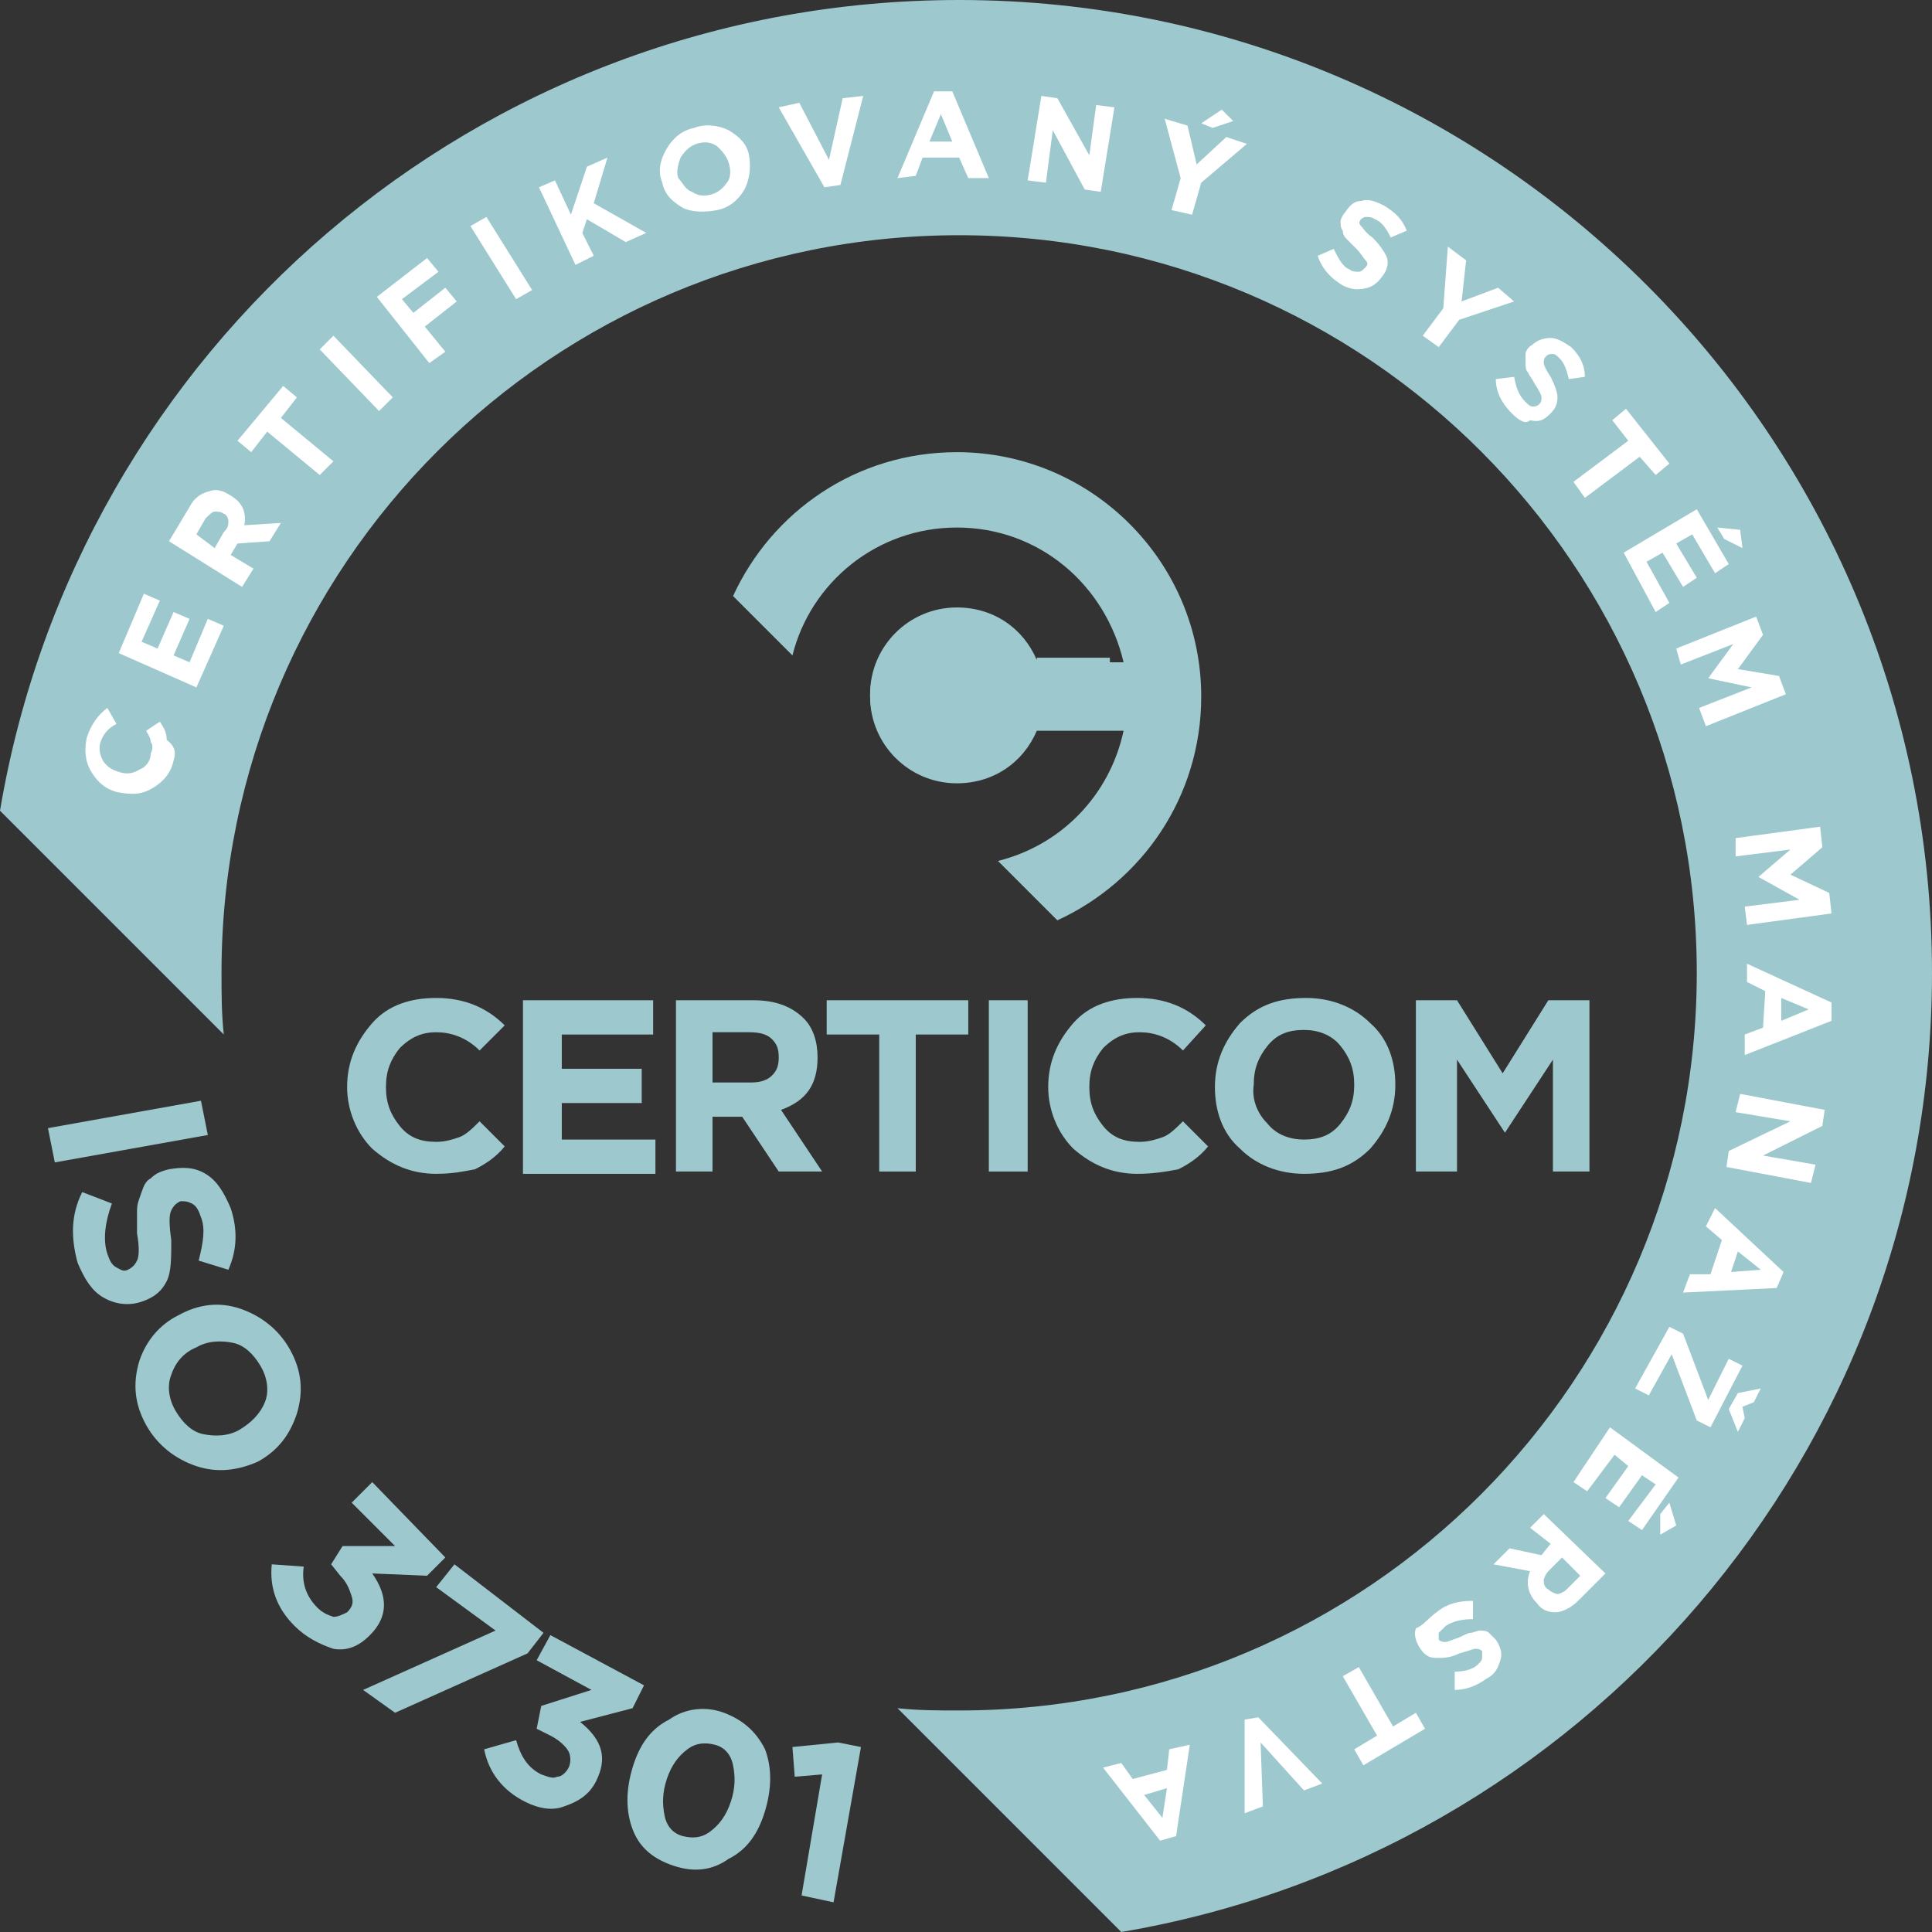 <?xml version="1.0" encoding="UTF-8"?> <svg xmlns="http://www.w3.org/2000/svg" xmlns:xlink="http://www.w3.org/1999/xlink" version="1.1" id="Layer_1" x="0px" y="0px" viewBox="0 0 84.6 84.6" style="enable-background:new 0 0 84.6 84.6;" xml:space="preserve"><rect x="0" y="0" width="84.6" height="84.6" fill="#333333" stroke="none"/> <style type="text/css"> .st0{fill:#9DC9CE;} .st1{fill:#FFFFFF;} </style> <g> <path class="st0" d="M42,0C20.9,0,3.4,15.3,0,35.5l9.8,9.8c-0.1-0.9-0.1-1.8-0.1-2.7c0-17.9,14.5-32.3,32.3-32.3 c17.9,0,32.3,14.5,32.3,32.3S59.9,74.9,42,74.9c-0.9,0-1.8,0-2.7-0.1l9.8,9.8c20.1-3.4,35.5-20.9,35.5-42C84.6,19.1,65.5,0,42,0z"></path> <g> <g> <path class="st0" d="M19.1,51.4c-1.1,0-2-0.4-2.8-1.1c-0.7-0.7-1.1-1.7-1.1-2.7v0c0-1.1,0.4-2,1.1-2.8c0.7-0.8,1.7-1.1,2.8-1.1 c1.2,0,2.2,0.4,3,1.2L21,46c-0.6-0.6-1.3-0.8-1.9-0.8c-0.6,0-1.1,0.2-1.6,0.7c-0.4,0.5-0.6,1-0.6,1.7v0c0,0.7,0.2,1.2,0.6,1.7 c0.4,0.5,0.9,0.7,1.6,0.7c0.4,0,0.7-0.1,1-0.2c0.3-0.1,0.6-0.4,0.9-0.7l1.1,1.1c-0.4,0.5-0.9,0.8-1.3,1 C20.3,51.3,19.8,51.4,19.1,51.4z"></path> <path class="st0" d="M22.9,51.3v-7.5h5.7v1.5h-4v1.5h3.5v1.5h-3.5v1.6h4.1v1.5H22.9z"></path> <path class="st0" d="M29.6,51.3v-7.5H33c1,0,1.7,0.3,2.2,0.8c0.4,0.4,0.6,1,0.6,1.7v0c0,1.2-0.5,1.9-1.6,2.3l1.8,2.7h-1.9 l-1.6-2.4h-1.3v2.4H29.6z M31.2,47.4h1.7c0.4,0,0.7-0.1,0.9-0.3c0.2-0.2,0.3-0.4,0.3-0.8v0c0-0.4-0.1-0.6-0.3-0.8 c-0.2-0.2-0.5-0.3-1-0.3h-1.6V47.4z"></path> <path class="st0" d="M38.5,51.3v-6h-2.3v-1.5h6.2v1.5h-2.3v6H38.5z"></path> <path class="st0" d="M43.3,51.3v-7.5h1.7v7.5H43.3z"></path> <path class="st0" d="M49.8,51.4c-1.1,0-2-0.4-2.8-1.1c-0.7-0.7-1.1-1.7-1.1-2.7v0c0-1.1,0.4-2,1.1-2.8c0.7-0.8,1.7-1.1,2.8-1.1 c1.2,0,2.2,0.4,3,1.2L51.8,46c-0.6-0.6-1.3-0.8-1.9-0.8c-0.6,0-1.1,0.2-1.6,0.7c-0.4,0.5-0.6,1-0.6,1.7v0c0,0.7,0.2,1.2,0.6,1.7 c0.4,0.5,0.9,0.7,1.6,0.7c0.4,0,0.7-0.1,1-0.2c0.3-0.1,0.6-0.4,0.9-0.7l1.1,1.1c-0.4,0.5-0.9,0.8-1.3,1 C51.1,51.3,50.5,51.4,49.8,51.4z"></path> <path class="st0" d="M60,50.3c-0.8,0.8-1.7,1.1-2.9,1.1c-1.1,0-2.1-0.4-2.8-1.1c-0.8-0.7-1.1-1.7-1.1-2.7v0c0-1.1,0.4-2,1.1-2.8 c0.8-0.8,1.7-1.1,2.9-1.1c1.1,0,2.1,0.4,2.8,1.1c0.8,0.7,1.1,1.7,1.1,2.7v0C61.1,48.6,60.7,49.5,60,50.3z M55.5,49.2 c0.4,0.5,1,0.7,1.6,0.7c0.7,0,1.2-0.2,1.6-0.7c0.4-0.5,0.6-1,0.6-1.7v0c0-0.7-0.2-1.2-0.6-1.7c-0.4-0.5-1-0.7-1.6-0.7 c-0.7,0-1.2,0.2-1.6,0.7c-0.4,0.5-0.6,1-0.6,1.7v0C54.8,48.2,55.1,48.8,55.5,49.2z"></path> <path class="st0" d="M62,51.3v-7.5h1.8l2,3.2l2-3.2h1.8v7.5h-1.6v-4.9l-2.1,3.2h0l-2.1-3.2v4.9H62z"></path> </g> </g> <g> <path class="st0" d="M41.9,19.8c-4.4,0-8.1,2.6-9.8,6.3l2.6,2.6c0.8-3.2,3.7-5.6,7.2-5.6c3.6,0,6.5,2.5,7.3,5.9h-3.8 c-0.6-1.4-1.9-2.3-3.5-2.3c-2.1,0-3.8,1.7-3.8,3.8s1.7,3.8,3.8,3.8c1.6,0,2.9-0.9,3.5-2.3h3.8c-0.6,2.8-2.7,5-5.5,5.7l2.6,2.6 c3.7-1.7,6.3-5.4,6.3-9.8C52.6,24.6,47.8,19.8,41.9,19.8z"></path> <path class="st0" d="M45.4,28.9c-0.6-1.4-1.9-2.3-3.5-2.3c-2.1,0-3.8,1.7-3.8,3.8s1.7,3.8,3.8,3.8c1.6,0,2.9-0.9,3.5-2.3h3.2v-3.1 H45.4z"></path> </g> <g> <path class="st1" d="M7.6,33.3c-0.1,0.5-0.4,0.9-0.9,1.2c-0.5,0.3-0.9,0.3-1.5,0.2l0,0c-0.5-0.1-0.9-0.4-1.2-0.9 c-0.3-0.5-0.3-1-0.2-1.5c0.2-0.6,0.5-1,0.9-1.3l0.4,0.7c-0.4,0.2-0.6,0.5-0.7,0.8c-0.1,0.3,0,0.6,0.1,0.8c0.2,0.3,0.4,0.4,0.7,0.5 l0,0c0.3,0.1,0.6,0.1,0.9-0.1c0.3-0.1,0.5-0.4,0.5-0.7c0.1-0.2,0.1-0.4,0-0.5c0-0.2-0.1-0.3-0.2-0.5l0.6-0.4 c0.2,0.3,0.3,0.5,0.3,0.8C7.7,32.7,7.7,33,7.6,33.3z"></path> <path class="st1" d="M8.6,30.1l-3.4-1.5L6.3,26L7,26.3l-0.8,1.8l0.7,0.3l0.7-1.6l0.7,0.3l-0.7,1.6L8.3,29l0.8-1.9l0.7,0.3 L8.6,30.1z"></path> <path class="st1" d="M10.6,25.7l-3.2-2l0.9-1.5c0.2-0.4,0.5-0.6,0.9-0.7c0.3-0.1,0.6,0,0.9,0.2l0,0c0.5,0.3,0.7,0.7,0.6,1.3 l1.6-0.1l-0.5,0.8l-1.4,0.1l-0.3,0.5l1,0.6L10.6,25.7z M9.4,24l0.4-0.7C10,23.1,10,23,10,22.8c0-0.1-0.1-0.3-0.2-0.3l0,0 c-0.1-0.1-0.3-0.1-0.4-0.1c-0.1,0-0.3,0.2-0.4,0.3l-0.4,0.7L9.4,24z"></path> <path class="st1" d="M14,20.8l-2.3-1.9L11,19.8l-0.6-0.5l2-2.4l0.6,0.5l-0.7,0.9l2.3,1.9L14,20.8z"></path> <path class="st1" d="M16.6,18L14,15.3l0.6-0.6l2.6,2.7L16.6,18z"></path> <path class="st1" d="M18.8,15.9L16.5,13l2.2-1.7l0.5,0.6l-1.6,1.2l0.5,0.6l1.4-1.1l0.5,0.6l-1.4,1.1l0.9,1.1L18.8,15.9z"></path> <path class="st1" d="M22.6,13.1l-2-3.2l0.7-0.4l2,3.2L22.6,13.1z"></path> <path class="st1" d="M25.2,11.6l-1.6-3.4l0.7-0.3l0.7,1.5l0.7-2.1l0.9-0.4L26,8.9l2.3,1.3l-0.9,0.4l-1.7-1l-0.2,0.6l0.5,1 L25.2,11.6z"></path> <path class="st1" d="M32.6,8.3c-0.3,0.5-0.7,0.8-1.2,0.9s-1.1,0.1-1.5-0.1c-0.5-0.3-0.8-0.6-0.9-1.1l0,0c-0.2-0.5-0.1-1,0.2-1.5 c0.3-0.5,0.7-0.8,1.2-0.9c0.5-0.2,1.1-0.1,1.5,0.1c0.5,0.3,0.8,0.6,0.9,1.1l0,0C32.9,7.4,32.8,7.9,32.6,8.3z M30.3,8.4 c0.3,0.2,0.6,0.2,0.9,0.1c0.3-0.1,0.5-0.3,0.7-0.6C32,7.7,32,7.4,31.9,7.1l0,0c-0.1-0.3-0.3-0.5-0.5-0.7c-0.3-0.2-0.6-0.2-0.9-0.1 c-0.3,0.1-0.5,0.3-0.7,0.6c-0.1,0.3-0.2,0.6-0.1,0.9l0,0C29.9,8,30,8.3,30.3,8.4z"></path> <path class="st1" d="M36.1,8.2l-2-3.5L35,4.5L36.3,7l0.6-2.7l0.9-0.1l-1,3.9L36.1,8.2z"></path> <path class="st1" d="M39.3,7.8L40.9,4l0.8,0l1.6,3.8l-0.9,0L42,6.9l-1.6,0l-0.3,0.8L39.3,7.8z M40.7,6.2l1,0L41.2,5L40.7,6.2z"></path> <path class="st1" d="M45,7.9l0.6-3.7l0.7,0.1l1.4,2.5L48,4.6l0.8,0.1l-0.6,3.7l-0.7-0.1l-1.4-2.6L45.8,8L45,7.9z"></path> <path class="st1" d="M51.3,9.2l0.4-1.4l-0.7-2.6L52,5.5l0.4,1.7L53.7,6l0.9,0.3l-2,1.7l-0.4,1.4L51.3,9.2z M52.6,5.4l0.9-0.6 L54,5.3l-0.9,0.3L52.6,5.4z"></path> <path class="st1" d="M58.8,12.5c-0.5-0.3-0.9-0.7-1.1-1.3l0.7-0.3c0.2,0.4,0.4,0.8,0.7,0.9c0.1,0.1,0.3,0.1,0.4,0.1 c0.1,0,0.2-0.1,0.3-0.2l0,0c0.1-0.1,0.1-0.2,0-0.3c-0.1-0.1-0.2-0.3-0.4-0.5c-0.2-0.2-0.3-0.3-0.4-0.4c-0.1-0.1-0.2-0.2-0.2-0.4 c-0.1-0.1-0.1-0.3-0.1-0.4c0-0.1,0.1-0.3,0.2-0.4l0,0c0.2-0.3,0.4-0.5,0.7-0.5c0.3-0.1,0.6,0,1,0.2c0.5,0.3,0.8,0.6,1,1.1 l-0.7,0.3c-0.2-0.4-0.4-0.7-0.7-0.8c-0.1-0.1-0.3-0.1-0.4-0.1c-0.1,0-0.2,0.1-0.2,0.1l0,0c-0.1,0.1-0.1,0.2,0,0.3 c0.1,0.1,0.2,0.3,0.5,0.5c0.3,0.3,0.5,0.6,0.6,0.8c0.1,0.2,0.1,0.5-0.1,0.8l0,0c-0.2,0.3-0.4,0.5-0.7,0.6 C59.5,12.7,59.2,12.7,58.8,12.5z"></path> <path class="st1" d="M62.3,14.7l0.9-1.2l0.2-2.7l0.8,0.6L64,13.2l1.6-0.6l0.7,0.6L63.9,14L63,15.2L62.3,14.7z"></path> <path class="st1" d="M66.2,18.1c-0.4-0.4-0.7-0.9-0.7-1.5l0.8-0.1c0.1,0.5,0.2,0.8,0.5,1.1c0.1,0.1,0.2,0.2,0.3,0.2 c0.1,0,0.2,0,0.3-0.1l0,0c0.1-0.1,0.1-0.2,0.1-0.3c0-0.1-0.1-0.3-0.3-0.6c-0.1-0.2-0.2-0.3-0.3-0.5c-0.1-0.1-0.1-0.3-0.1-0.4 c0-0.1,0-0.3,0-0.4s0.1-0.3,0.3-0.4l0,0c0.2-0.2,0.5-0.3,0.8-0.3c0.3,0,0.6,0.2,0.9,0.4c0.4,0.4,0.6,0.8,0.6,1.3l-0.7,0.1 c-0.1-0.4-0.2-0.7-0.4-0.9c-0.1-0.1-0.2-0.2-0.3-0.2c-0.1,0-0.2,0-0.3,0.1l0,0c-0.1,0.1-0.1,0.2-0.1,0.3c0,0.1,0.1,0.3,0.3,0.6 c0.2,0.4,0.3,0.7,0.3,0.9c0,0.3-0.1,0.5-0.3,0.7l0,0c-0.3,0.3-0.5,0.4-0.9,0.3C66.8,18.6,66.5,18.4,66.2,18.1z"></path> <path class="st1" d="M68.9,21.1l2.4-1.8l-0.7-0.9l0.6-0.5l1.9,2.4l-0.6,0.5L71.8,20l-2.4,1.8L68.9,21.1z"></path> <path class="st1" d="M71.1,24.2l3.2-1.9l1.4,2.4l-0.6,0.4l-1-1.7l-0.7,0.4l0.9,1.5l-0.6,0.4l-0.9-1.5l-0.7,0.4l1,1.8l-0.6,0.4 L71.1,24.2z M75.2,23.1l1,0.1l0.1,0.8l-0.8-0.4L75.2,23.1z"></path> <path class="st1" d="M73.4,28.4l3.5-1.4l0.3,0.8l-1.1,1.5l1.8,0.3l0.3,0.8l-3.5,1.4l-0.3-0.8l2.3-0.9l-1.9-0.4l0,0l1.1-1.5 l-2.3,0.9L73.4,28.4z"></path> <path class="st1" d="M76,36.7l3.7-0.5l0.1,0.9l-1.4,1.2l1.7,0.8l0.1,0.9l-3.7,0.5l-0.1-0.8l2.4-0.3L77,38.4l0,0l1.4-1.2l-2.4,0.3 L76,36.7z"></path> <path class="st1" d="M76.5,42.2l3.7,1.7l0,0.8l-3.8,1.5l0-0.9l0.8-0.3l0.1-1.6L76.5,43L76.5,42.2z M78,43.7l0,1l1.2-0.5L78,43.7z"></path> <path class="st1" d="M76.2,47.9l3.7,0.7l-0.1,0.7l-2.6,1.3l2.3,0.4l-0.2,0.8l-3.7-0.7l0.1-0.7l2.7-1.3L76,48.7L76.2,47.9z"></path> <path class="st1" d="M75.1,52.9l3,2.8l-0.3,0.7l-4.1,0.2l0.3-0.8l0.9,0l0.5-1.5l-0.7-0.6L75.1,52.9z M76.1,54.8l-0.3,0.9l1.3-0.1 L76.1,54.8z"></path> <path class="st1" d="M73.1,58.1l0.6,0.3l1.1,2.9l0.9-1.8l0.6,0.3l-1.4,2.7l-0.6-0.3l-1.1-2.9l-1,1.8l-0.6-0.3L73.1,58.1z M76.1,62.7l-0.4-1l0.4-0.7l1-0.2l-0.3,0.6l-0.5,0.2l0.1,0.5L76.1,62.7z"></path> <path class="st1" d="M70.5,62.5l3,2.2L71.9,67l-0.6-0.4l1.2-1.6l-0.6-0.4l-1,1.4l-0.6-0.4l1-1.4l-0.6-0.5l-1.2,1.6l-0.6-0.4 L70.5,62.5z M73.1,65.8l0.3,1l-0.7,0.4l0-0.9L73.1,65.8z"></path> <path class="st1" d="M67.6,66.3l2.7,2.6l-1.2,1.2c-0.3,0.3-0.7,0.5-1,0.5c-0.3,0-0.6-0.1-0.8-0.4l0,0c-0.4-0.4-0.5-0.9-0.3-1.4 l-1.6-0.3l0.7-0.7l1.4,0.3l0.4-0.5L67,66.9L67.6,66.3z M68.4,68.2l-0.6,0.6c-0.1,0.1-0.2,0.3-0.2,0.4c0,0.1,0,0.3,0.2,0.4l0,0 c0.1,0.1,0.3,0.2,0.4,0.2c0.1,0,0.3-0.1,0.4-0.2l0.6-0.6L68.4,68.2z"></path> <path class="st1" d="M62.9,70.6c0.5-0.4,1-0.5,1.6-0.5l0,0.8c-0.5,0-0.9,0.1-1.2,0.3c-0.1,0.1-0.2,0.2-0.3,0.3c0,0.1,0,0.2,0,0.3 l0,0c0.1,0.1,0.2,0.1,0.3,0.1c0.1,0,0.3-0.1,0.6-0.2c0.2-0.1,0.4-0.2,0.5-0.2c0.1,0,0.3-0.1,0.4-0.1c0.1,0,0.3,0,0.4,0.1 c0.1,0.1,0.2,0.2,0.3,0.3l0,0c0.2,0.3,0.3,0.6,0.2,0.9c-0.1,0.3-0.2,0.6-0.6,0.8c-0.4,0.3-0.9,0.5-1.4,0.5l0-0.8 c0.4,0,0.8-0.1,1-0.3c0.1-0.1,0.2-0.2,0.2-0.3c0-0.1,0-0.2,0-0.3l0,0c-0.1-0.1-0.2-0.1-0.3-0.1s-0.3,0.1-0.7,0.2 c-0.4,0.2-0.7,0.2-1,0.2c-0.3,0-0.5-0.1-0.7-0.4l0,0c-0.2-0.3-0.3-0.6-0.2-0.9C62.3,71.2,62.5,70.9,62.9,70.6z"></path> <path class="st1" d="M59.5,73l1.5,2.6l1-0.6l0.4,0.7l-2.7,1.6l-0.4-0.7l1-0.6l-1.5-2.6L59.5,73z"></path> <path class="st1" d="M55.1,75.2l2.8,2.9l-0.8,0.3l-1.9-2.1l0.1,2.8l-0.8,0.3l0-4.1L55.1,75.2z"></path> <path class="st1" d="M52.1,76.4l-0.6,4l-0.7,0.2l-2.5-3.2l0.8-0.2l0.5,0.7l1.5-0.4l0.1-0.9L52.1,76.4z M51.1,78.3l-1,0.3l0.8,1 L51.1,78.3z"></path> </g> <g> <path class="st0" d="M2.1,49.4l6.7-1.2l0.3,1.5l-6.7,1.2L2.1,49.4z"></path> <path class="st0" d="M3.4,55.3c-0.3-1.1-0.3-2.1,0.2-3.1l1.3,0.5c-0.3,0.8-0.4,1.6-0.2,2.2c0.1,0.3,0.2,0.5,0.4,0.6 c0.2,0.1,0.3,0.2,0.5,0.1l0,0c0.2-0.1,0.3-0.2,0.4-0.4c0.1-0.2,0.1-0.6,0-1.2c0-0.4,0-0.7,0-1c0-0.3,0.1-0.5,0.2-0.8 c0.1-0.3,0.2-0.5,0.4-0.6c0.2-0.2,0.4-0.3,0.8-0.4l0,0C8,51.1,8.5,51.1,9,51.4c0.5,0.3,0.8,0.8,1.1,1.5c0.3,0.9,0.3,1.8-0.1,2.7 l-1.3-0.4c0.2-0.8,0.3-1.4,0.1-1.9c-0.1-0.3-0.2-0.5-0.4-0.6c-0.2-0.1-0.3-0.1-0.5-0.1l0,0c-0.2,0.1-0.3,0.2-0.4,0.4 s-0.1,0.6,0,1.3c0,0.8,0,1.4-0.2,1.8c-0.2,0.4-0.5,0.7-1.1,0.9l0,0c-0.6,0.2-1.2,0.1-1.7-0.2C4,56.5,3.7,56,3.4,55.3z"></path> <path class="st0" d="M8.6,64.2c-0.9-0.3-1.7-0.9-2.2-1.8s-0.6-1.8-0.3-2.8C6.4,58.7,7,58,7.8,57.6l0,0c0.9-0.5,1.8-0.6,2.7-0.3 c0.9,0.3,1.7,0.9,2.2,1.8c0.5,0.9,0.6,1.8,0.3,2.8c-0.3,0.9-0.8,1.6-1.7,2.1l0,0C10.4,64.4,9.5,64.5,8.6,64.2z M7.5,60.2 c-0.2,0.5-0.1,1.1,0.2,1.6s0.7,0.9,1.2,1c0.5,0.1,1.1,0.1,1.6-0.2l0,0c0.5-0.3,0.9-0.7,1.1-1.2c0.2-0.5,0.1-1.1-0.2-1.6 c-0.3-0.5-0.7-0.9-1.2-1c-0.5-0.1-1.1-0.1-1.6,0.2l0,0C8.1,59.2,7.7,59.6,7.5,60.2z"></path> <path class="st0" d="M12.9,71.2c-0.8-0.8-1.1-1.7-1-2.7l1.4,0.1c-0.1,0.7,0.1,1.3,0.6,1.8c0.2,0.2,0.4,0.3,0.7,0.4 c0.2,0,0.4-0.1,0.6-0.2l0,0c0.2-0.2,0.3-0.4,0.2-0.7c-0.1-0.3-0.2-0.6-0.5-0.9l-0.4-0.5l0.5-0.8l2.3,0l-1.9-1.9l0.9-0.9l3.2,3.3 l-0.8,0.8l-2.4-0.1c0.7,1,0.7,1.9-0.1,2.7l0,0c-0.5,0.5-1,0.7-1.6,0.6C14,72,13.4,71.7,12.9,71.2z"></path> <path class="st0" d="M15.9,74l5.8-2.6l-2.6-1.9l0.8-1l3.9,3l-0.7,0.9L17.3,75L15.9,74z"></path> <path class="st0" d="M23,78.9c-1-0.5-1.6-1.3-1.8-2.3l1.4-0.4c0.2,0.7,0.5,1.2,1.1,1.5c0.3,0.1,0.5,0.2,0.7,0.1 c0.2,0,0.4-0.2,0.5-0.4l0,0c0.1-0.2,0.1-0.5,0-0.7c-0.1-0.2-0.4-0.5-0.8-0.7l-0.6-0.3l0.2-1l2.2-0.7l-2.4-1.3l0.6-1.1l4.1,2.2 l-0.5,1l-2.3,0.6c1,0.8,1.2,1.6,0.7,2.6l0,0c-0.3,0.6-0.8,0.9-1.4,1.1C24.2,79.3,23.6,79.2,23,78.9z"></path> <path class="st0" d="M29.5,81.7c-0.9-0.3-1.5-0.8-1.8-1.6c-0.3-0.8-0.3-1.7,0-2.7l0,0c0.3-1,0.8-1.7,1.6-2.1 c0.7-0.5,1.6-0.6,2.4-0.3c0.8,0.3,1.4,0.8,1.8,1.6c0.3,0.8,0.3,1.7,0,2.7l0,0c-0.3,1-0.8,1.7-1.6,2.1C31.2,81.9,30.4,82,29.5,81.7 z M29.1,79.5c0.1,0.5,0.4,0.8,0.8,0.9c0.4,0.1,0.8,0.1,1.2-0.2c0.4-0.3,0.7-0.7,0.9-1.3l0,0c0.2-0.6,0.2-1.1,0.1-1.6 c-0.1-0.5-0.4-0.8-0.8-0.9c-0.4-0.1-0.8-0.1-1.2,0.2c-0.4,0.3-0.7,0.7-0.9,1.3l0,0C29,78.5,29,79,29.1,79.5z"></path> <path class="st0" d="M35.1,83l0.9-5.3l-1.2,0.1l-0.1-1.3l2-0.2l1,0.2l-1.2,6.8L35.1,83z"></path> </g> </g> </svg> 